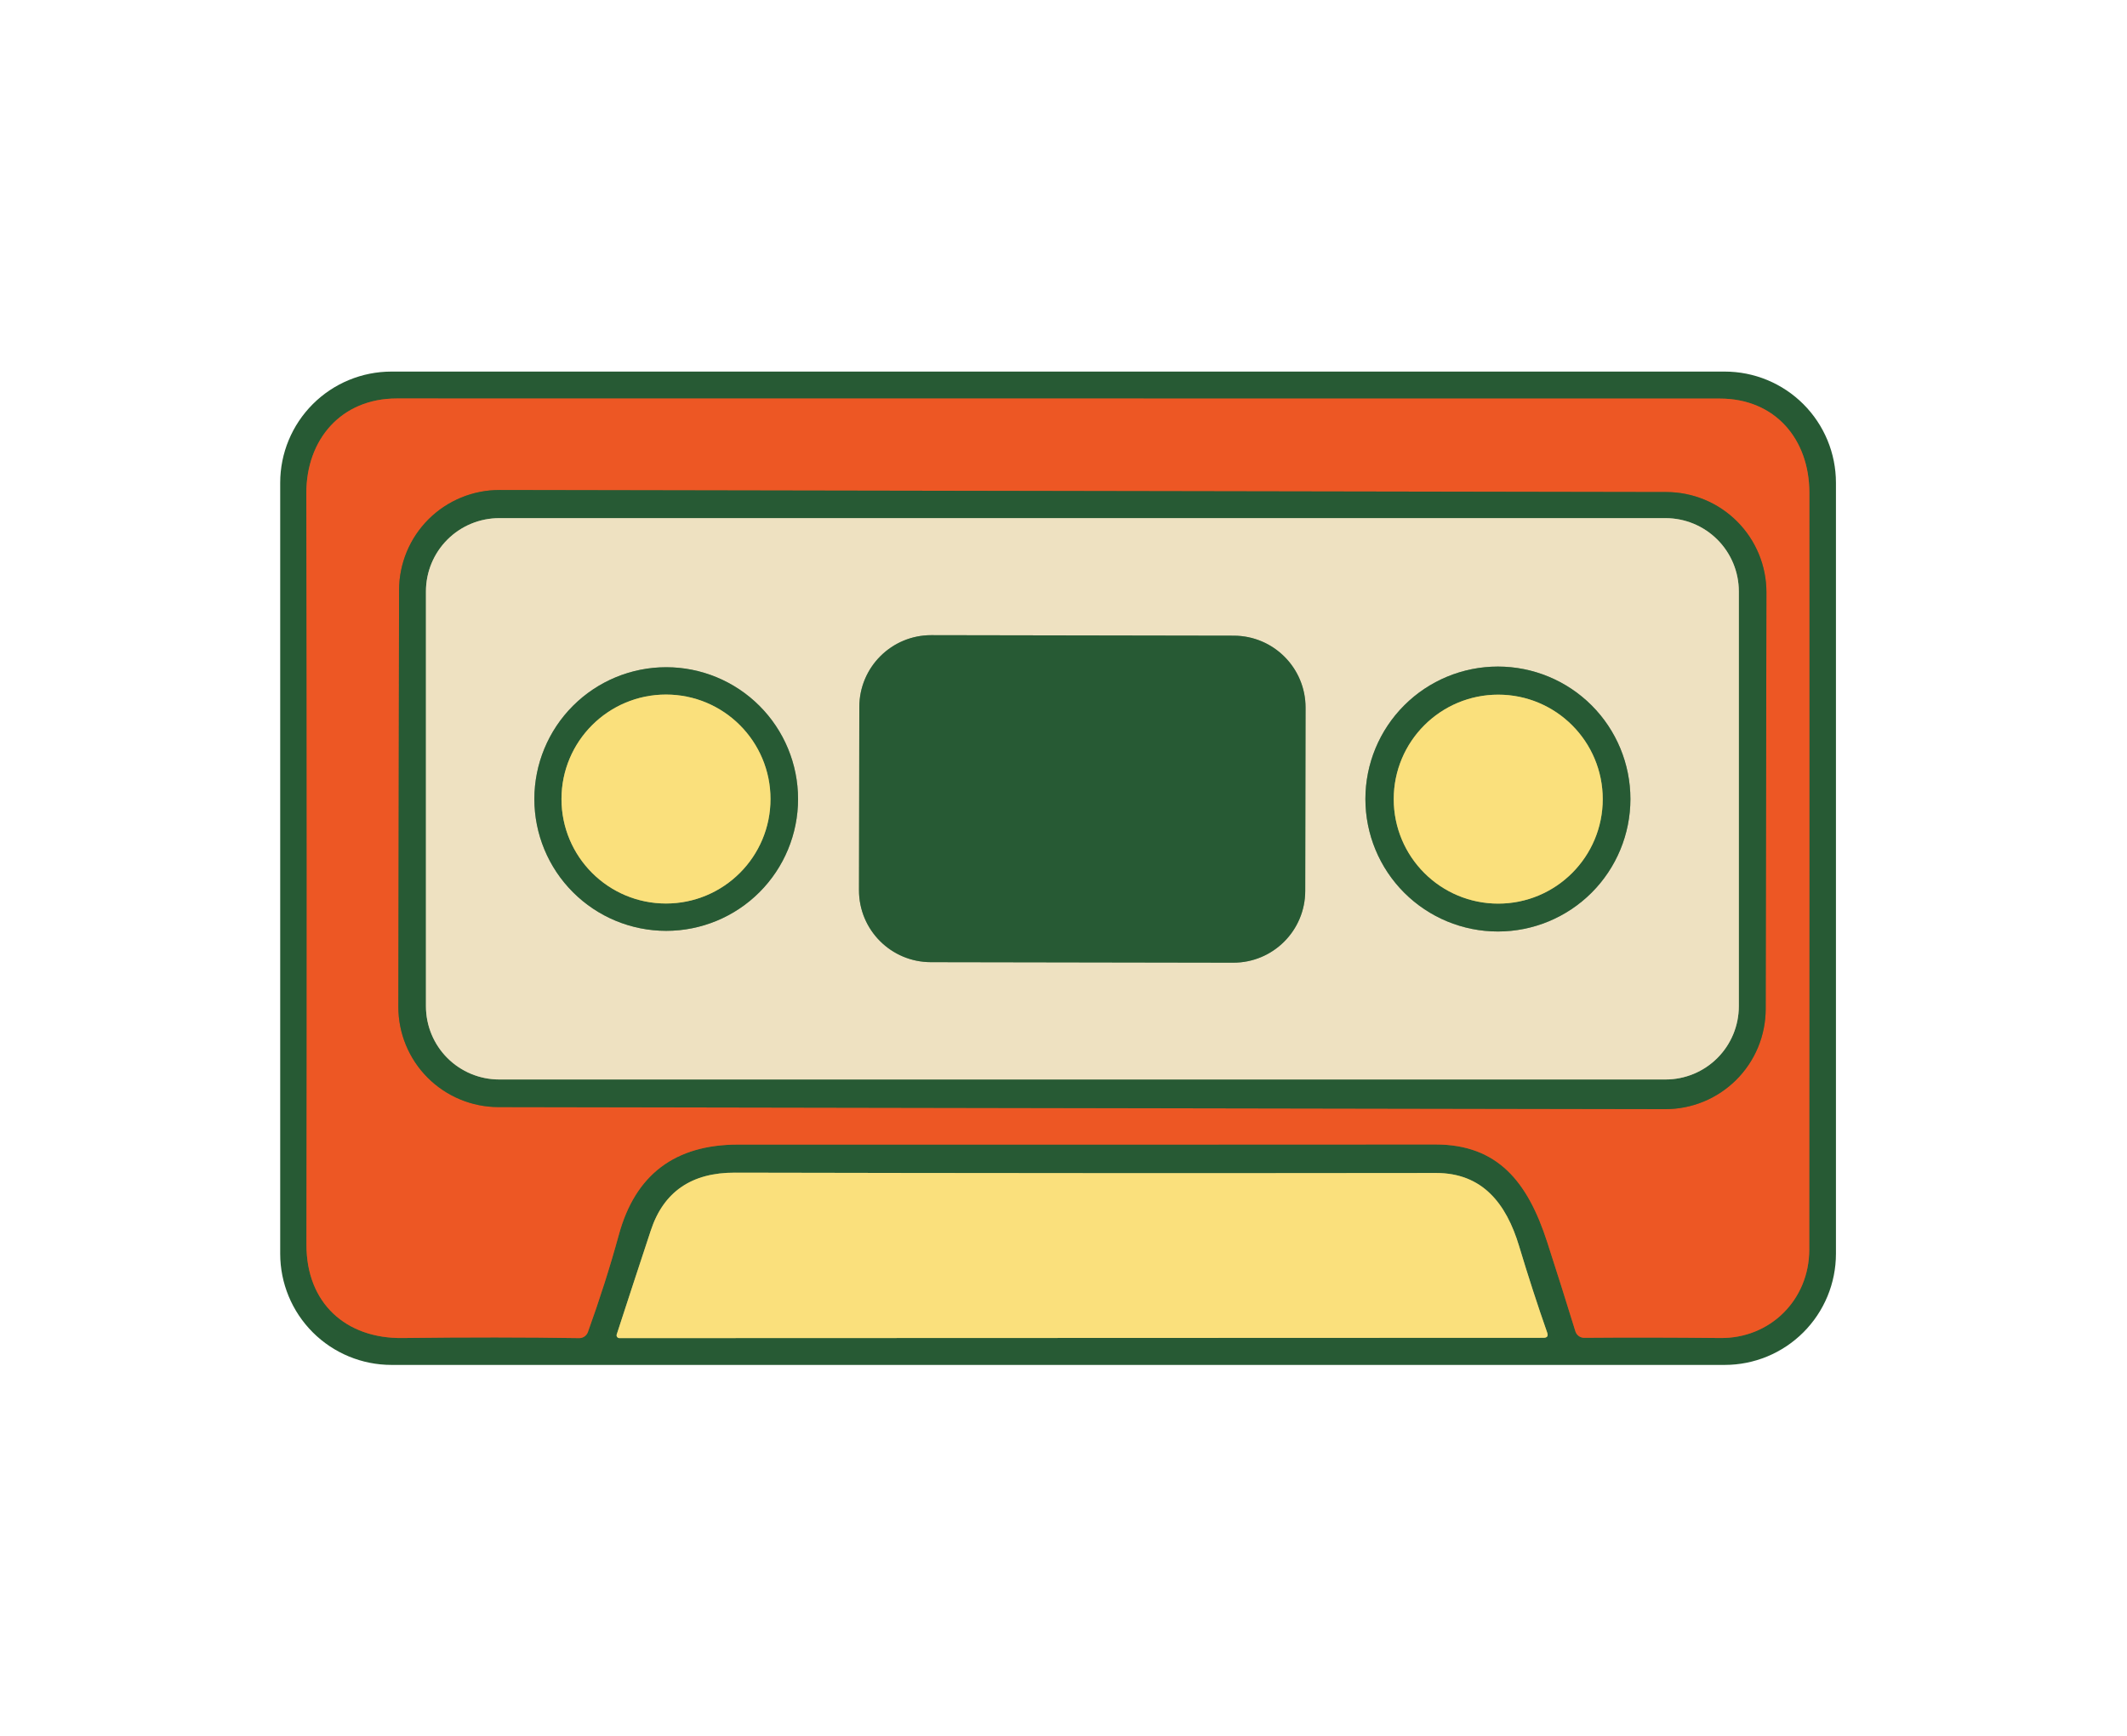 <?xml version="1.0" encoding="UTF-8" standalone="no"?>
<svg width="196" height="160" viewBox="0 0 196 160" fill="none" xmlns="http://www.w3.org/2000/svg">
<path d="M57.03 113.8C58.543 108.267 62.203 105.5 68.01 105.5C89.89 105.507 111.313 105.503 132.28 105.49C138.05 105.49 140.79 108.98 142.57 114.48C143.463 117.24 144.33 119.983 145.17 122.71C145.224 122.886 145.333 123.04 145.481 123.148C145.629 123.256 145.808 123.313 145.99 123.31C149.89 123.277 154.06 123.283 158.5 123.33C163.11 123.39 166.71 119.82 166.72 115.2C166.733 92.407 166.737 69.147 166.73 45.42C166.73 40.48 163.57 36.74 158.48 36.74C115.94 36.74 75.297 36.737 36.55 36.73C31.44 36.73 28.22 40.52 28.23 45.45C28.277 68.73 28.28 91.823 28.24 114.73C28.23 120.1 31.86 123.4 37.1 123.33C43.053 123.257 48.477 123.26 53.37 123.34C53.543 123.342 53.712 123.291 53.855 123.192C53.998 123.094 54.108 122.953 54.17 122.79C55.263 119.763 56.217 116.767 57.03 113.8Z" stroke="#8A592C" stroke-width="2"/>
<path d="M142.57 122.83C141.683 120.303 140.82 117.643 139.98 114.85C138.8 110.93 136.6 108.12 132.34 108.12C111.04 108.147 89.5 108.137 67.72 108.09C63.727 108.077 61.143 109.853 59.97 113.42C58.903 116.647 57.857 119.84 56.83 123C56.817 123.039 56.814 123.081 56.821 123.122C56.827 123.162 56.843 123.201 56.868 123.234C56.892 123.267 56.924 123.294 56.961 123.313C56.998 123.331 57.039 123.34 57.08 123.34L142.23 123.31C142.57 123.31 142.683 123.15 142.57 122.83Z" stroke="#919D58" stroke-width="2"/>
<path d="M162.773 54.61C162.778 52.16 161.808 49.808 160.079 48.072C158.349 46.336 156 45.358 153.55 45.354L46.03 45.166C44.816 45.164 43.614 45.401 42.492 45.864C41.371 46.326 40.351 47.005 39.491 47.861C38.632 48.718 37.949 49.735 37.483 50.855C37.017 51.976 36.776 53.177 36.774 54.39L36.707 92.79C36.702 95.241 37.672 97.593 39.401 99.328C41.131 101.064 43.48 102.042 45.93 102.046L153.45 102.234C154.664 102.236 155.866 101.999 156.988 101.537C158.109 101.074 159.129 100.395 159.989 99.539C160.848 98.682 161.531 97.665 161.997 96.545C162.463 95.424 162.704 94.223 162.706 93.01L162.773 54.61Z" stroke="#8A592C" stroke-width="2"/>
<path d="M160.23 54.51C160.23 52.72 159.519 51.003 158.253 49.737C156.987 48.471 155.27 47.76 153.48 47.76H46C44.21 47.76 42.493 48.471 41.227 49.737C39.961 51.003 39.25 52.72 39.25 54.51V92.75C39.25 94.54 39.961 96.257 41.227 97.523C42.493 98.789 44.21 99.5 46 99.5H153.48C155.27 99.5 156.987 98.789 158.253 97.523C159.519 96.257 160.23 94.54 160.23 92.75V54.51Z" stroke="#8B9E7B" stroke-width="2"/>
<path d="M120.305 65.226C120.308 63.47 119.613 61.785 118.374 60.541C117.135 59.298 115.452 58.597 113.696 58.594L85.816 58.546C84.061 58.543 82.376 59.237 81.132 60.476C79.888 61.716 79.188 63.398 79.185 65.154L79.155 82.054C79.152 83.81 79.847 85.495 81.086 86.738C82.325 87.982 84.008 88.683 85.764 88.686L113.644 88.734C115.399 88.737 117.084 88.043 118.328 86.803C119.572 85.564 120.272 83.882 120.275 82.126L120.305 65.226Z" stroke="#8B9E7B" stroke-width="2"/>
<path d="M73.54 73.65C73.54 70.428 72.26 67.337 69.981 65.059C67.703 62.78 64.612 61.5 61.39 61.5C58.168 61.5 55.077 62.78 52.799 65.059C50.52 67.337 49.24 70.428 49.24 73.65C49.24 76.872 50.52 79.963 52.799 82.241C55.077 84.52 58.168 85.8 61.39 85.8C64.612 85.8 67.703 84.52 69.981 82.241C72.26 79.963 73.54 76.872 73.54 73.65Z" stroke="#8B9E7B" stroke-width="2"/>
<path d="M150.24 73.65C150.24 70.412 148.954 67.306 146.664 65.016C144.374 62.726 141.268 61.44 138.03 61.44C134.792 61.44 131.686 62.726 129.396 65.016C127.106 67.306 125.82 70.412 125.82 73.65C125.82 76.888 127.106 79.994 129.396 82.284C131.686 84.573 134.792 85.86 138.03 85.86C141.268 85.86 144.374 84.573 146.664 82.284C148.954 79.994 150.24 76.888 150.24 73.65Z" stroke="#8B9E7B" stroke-width="2"/>
<path d="M71 73.65C71 71.096 69.985 68.647 68.179 66.841C66.373 65.035 63.924 64.02 61.37 64.02C58.816 64.02 56.367 65.035 54.561 66.841C52.755 68.647 51.74 71.096 51.74 73.65C51.74 76.204 52.755 78.653 54.561 80.46C56.367 82.265 58.816 83.28 61.37 83.28C63.924 83.28 66.373 82.265 68.179 80.46C69.985 78.653 71 76.204 71 73.65Z" stroke="#919D58" stroke-width="2"/>
<path d="M147.69 73.66C147.69 71.106 146.675 68.657 144.869 66.851C143.063 65.045 140.614 64.03 138.06 64.03C135.506 64.03 133.057 65.045 131.251 66.851C129.445 68.657 128.43 71.106 128.43 73.66C128.43 74.925 128.679 76.177 129.163 77.345C129.647 78.514 130.356 79.575 131.251 80.469C132.145 81.364 133.206 82.073 134.375 82.557C135.543 83.041 136.795 83.29 138.06 83.29C139.325 83.29 140.577 83.041 141.745 82.557C142.914 82.073 143.975 81.364 144.869 80.469C145.764 79.575 146.473 78.514 146.957 77.345C147.441 76.177 147.69 74.925 147.69 73.66Z" stroke="#919D58" stroke-width="2"/>
<path d="M169.18 115.56C169.18 116.906 168.915 118.239 168.4 119.483C167.885 120.726 167.13 121.856 166.178 122.808C165.226 123.76 164.096 124.515 162.853 125.03C161.609 125.545 160.276 125.81 158.93 125.81H36.07C33.352 125.81 30.744 124.73 28.822 122.808C26.9 120.886 25.82 118.278 25.82 115.56V44.5C25.82 41.782 26.9 39.174 28.822 37.252C30.744 35.33 33.352 34.25 36.07 34.25H158.93C160.276 34.25 161.609 34.515 162.853 35.03C164.096 35.545 165.226 36.3 166.178 37.252C167.13 38.204 167.885 39.334 168.4 40.578C168.915 41.821 169.18 43.154 169.18 44.5V115.56ZM57.03 113.8C58.543 108.267 62.203 105.5 68.01 105.5C89.89 105.507 111.313 105.503 132.28 105.49C138.05 105.49 140.79 108.98 142.57 114.48C143.463 117.24 144.33 119.983 145.17 122.71C145.224 122.886 145.333 123.04 145.481 123.148C145.629 123.256 145.808 123.313 145.99 123.31C149.89 123.277 154.06 123.283 158.5 123.33C163.11 123.39 166.71 119.82 166.72 115.2C166.733 92.407 166.737 69.147 166.73 45.42C166.73 40.48 163.57 36.74 158.48 36.74C115.94 36.74 75.297 36.737 36.55 36.73C31.44 36.73 28.22 40.52 28.23 45.45C28.277 68.73 28.28 91.823 28.24 114.73C28.23 120.1 31.86 123.4 37.1 123.33C43.053 123.257 48.477 123.26 53.37 123.34C53.543 123.342 53.712 123.291 53.855 123.192C53.998 123.094 54.108 122.953 54.17 122.79C55.263 119.763 56.217 116.767 57.03 113.8ZM142.57 122.83C141.683 120.303 140.82 117.643 139.98 114.85C138.8 110.93 136.6 108.12 132.34 108.12C111.04 108.147 89.5 108.137 67.72 108.09C63.727 108.077 61.143 109.853 59.97 113.42C58.903 116.647 57.857 119.84 56.83 123C56.817 123.039 56.814 123.081 56.821 123.122C56.827 123.162 56.843 123.201 56.868 123.234C56.892 123.267 56.924 123.294 56.961 123.313C56.998 123.331 57.039 123.34 57.08 123.34L142.23 123.31C142.57 123.31 142.683 123.15 142.57 122.83Z" fill="#275A34"/>
<path d="M57.03 113.8C56.217 116.767 55.263 119.763 54.17 122.79C54.108 122.953 53.998 123.094 53.855 123.192C53.712 123.291 53.543 123.342 53.37 123.34C48.477 123.26 43.053 123.257 37.1 123.33C31.86 123.4 28.23 120.1 28.24 114.73C28.28 91.823 28.277 68.73 28.23 45.45C28.22 40.52 31.44 36.73 36.55 36.73C75.297 36.737 115.94 36.74 158.48 36.74C163.57 36.74 166.73 40.48 166.73 45.42C166.737 69.147 166.733 92.407 166.72 115.2C166.71 119.82 163.11 123.39 158.5 123.33C154.06 123.283 149.89 123.277 145.99 123.31C145.808 123.313 145.629 123.256 145.481 123.148C145.333 123.04 145.224 122.886 145.17 122.71C144.33 119.983 143.463 117.24 142.57 114.48C140.79 108.98 138.05 105.49 132.28 105.49C111.313 105.503 89.89 105.507 68.01 105.5C62.203 105.5 58.543 108.267 57.03 113.8ZM162.773 54.61C162.778 52.159 161.808 49.807 160.078 48.072C158.349 46.336 156 45.358 153.55 45.354L46.03 45.166C44.816 45.164 43.614 45.401 42.492 45.863C41.371 46.326 40.351 47.005 39.491 47.861C38.632 48.718 37.949 49.735 37.483 50.855C37.017 51.975 36.776 53.177 36.774 54.39L36.707 92.79C36.702 95.241 37.672 97.593 39.401 99.328C41.131 101.064 43.48 102.042 45.93 102.046L153.45 102.234C154.664 102.236 155.866 101.999 156.988 101.537C158.109 101.074 159.129 100.395 159.989 99.539C160.848 98.682 161.531 97.665 161.997 96.545C162.463 95.424 162.704 94.223 162.706 93.01L162.773 54.61Z" fill="#ED5724"/>
<path d="M162.706 93.01C162.704 94.223 162.463 95.424 161.997 96.545C161.531 97.665 160.848 98.682 159.989 99.539C159.129 100.395 158.109 101.074 156.988 101.537C155.866 101.999 154.664 102.236 153.45 102.234L45.93 102.046C43.48 102.042 41.131 101.064 39.401 99.328C37.672 97.593 36.702 95.241 36.707 92.79L36.774 54.39C36.776 53.177 37.017 51.976 37.483 50.855C37.949 49.735 38.632 48.718 39.491 47.861C40.351 47.005 41.371 46.326 42.492 45.864C43.614 45.401 44.816 45.164 46.03 45.166L153.55 45.354C156 45.358 158.349 46.336 160.079 48.072C161.808 49.808 162.778 52.16 162.773 54.61L162.706 93.01ZM160.23 54.51C160.23 52.72 159.519 51.003 158.253 49.737C156.987 48.471 155.27 47.76 153.48 47.76H46C44.21 47.76 42.493 48.471 41.227 49.737C39.961 51.003 39.25 52.72 39.25 54.51V92.75C39.25 94.54 39.961 96.257 41.227 97.523C42.493 98.789 44.21 99.5 46 99.5H153.48C155.27 99.5 156.987 98.789 158.253 97.523C159.519 96.257 160.23 94.54 160.23 92.75V54.51Z" fill="#275A34"/>
<path d="M160.23 92.75C160.23 94.54 159.519 96.257 158.253 97.523C156.987 98.789 155.27 99.5 153.48 99.5H46C44.21 99.5 42.493 98.789 41.227 97.523C39.961 96.257 39.25 94.54 39.25 92.75V54.51C39.25 52.72 39.961 51.003 41.227 49.737C42.493 48.471 44.21 47.76 46 47.76H153.48C155.27 47.76 156.987 48.471 158.253 49.737C159.519 51.003 160.23 52.72 160.23 54.51V92.75ZM120.305 65.226C120.308 63.47 119.613 61.785 118.374 60.541C117.135 59.298 115.452 58.597 113.696 58.594L85.816 58.546C84.061 58.543 82.376 59.237 81.132 60.477C79.888 61.716 79.188 63.398 79.185 65.154L79.155 82.054C79.152 83.81 79.847 85.495 81.086 86.739C82.325 87.982 84.008 88.683 85.764 88.686L113.644 88.734C115.399 88.737 117.084 88.043 118.328 86.803C119.572 85.564 120.272 83.882 120.275 82.126L120.305 65.226ZM73.54 73.65C73.54 70.428 72.26 67.337 69.981 65.059C67.703 62.78 64.612 61.5 61.39 61.5C58.168 61.5 55.077 62.78 52.799 65.059C50.52 67.337 49.24 70.428 49.24 73.65C49.24 76.872 50.52 79.963 52.799 82.241C55.077 84.52 58.168 85.8 61.39 85.8C64.612 85.8 67.703 84.52 69.981 82.241C72.26 79.963 73.54 76.872 73.54 73.65ZM150.24 73.65C150.24 70.412 148.954 67.306 146.664 65.016C144.374 62.726 141.268 61.44 138.03 61.44C134.792 61.44 131.686 62.726 129.396 65.016C127.106 67.306 125.82 70.412 125.82 73.65C125.82 76.888 127.106 79.994 129.396 82.284C131.686 84.574 134.792 85.86 138.03 85.86C141.268 85.86 144.374 84.574 146.664 82.284C148.954 79.994 150.24 76.888 150.24 73.65Z" fill="#EEE1C1"/>
<path d="M113.696 58.594L85.816 58.546C82.16 58.539 79.191 61.498 79.185 65.154L79.155 82.054C79.149 85.71 82.108 88.679 85.764 88.686L113.644 88.734C117.3 88.741 120.269 85.782 120.275 82.126L120.305 65.226C120.311 61.57 117.352 58.601 113.696 58.594Z" fill="#275A34"/>
<path d="M73.54 73.65C73.54 76.872 72.26 79.963 69.981 82.241C67.703 84.52 64.612 85.8 61.39 85.8C58.168 85.8 55.077 84.52 52.799 82.241C50.52 79.963 49.24 76.872 49.24 73.65C49.24 70.428 50.52 67.337 52.799 65.059C55.077 62.78 58.168 61.5 61.39 61.5C64.612 61.5 67.703 62.78 69.981 65.059C72.26 67.337 73.54 70.428 73.54 73.65ZM71 73.65C71 71.096 69.985 68.647 68.179 66.841C66.373 65.035 63.924 64.02 61.37 64.02C58.816 64.02 56.367 65.035 54.561 66.841C52.755 68.647 51.74 71.096 51.74 73.65C51.74 76.204 52.755 78.653 54.561 80.459C56.367 82.265 58.816 83.28 61.37 83.28C63.924 83.28 66.373 82.265 68.179 80.459C69.985 78.653 71 76.204 71 73.65Z" fill="#275A34"/>
<path d="M150.24 73.65C150.24 76.888 148.954 79.994 146.664 82.284C144.374 84.573 141.268 85.86 138.03 85.86C134.792 85.86 131.686 84.573 129.396 82.284C127.106 79.994 125.82 76.888 125.82 73.65C125.82 70.412 127.106 67.306 129.396 65.016C131.686 62.726 134.792 61.44 138.03 61.44C141.268 61.44 144.374 62.726 146.664 65.016C148.954 67.306 150.24 70.412 150.24 73.65ZM147.69 73.66C147.69 71.106 146.675 68.656 144.869 66.85C143.063 65.044 140.614 64.03 138.06 64.03C135.506 64.03 133.057 65.044 131.251 66.85C129.445 68.656 128.43 71.106 128.43 73.66C128.43 74.925 128.679 76.177 129.163 77.345C129.647 78.513 130.356 79.575 131.251 80.469C132.145 81.364 133.206 82.073 134.375 82.557C135.543 83.041 136.795 83.29 138.06 83.29C139.325 83.29 140.577 83.041 141.745 82.557C142.914 82.073 143.975 81.364 144.869 80.469C145.764 79.575 146.473 78.513 146.957 77.345C147.441 76.177 147.69 74.925 147.69 73.66Z" fill="#275A34"/>
<path d="M61.37 83.28C66.689 83.28 71 78.969 71 73.65C71 68.332 66.689 64.02 61.37 64.02C56.051 64.02 51.74 68.332 51.74 73.65C51.74 78.969 56.051 83.28 61.37 83.28Z" fill="#FAE07C"/>
<path d="M138.06 83.29C143.378 83.29 147.69 78.978 147.69 73.66C147.69 68.341 143.378 64.03 138.06 64.03C132.741 64.03 128.43 68.341 128.43 73.66C128.43 78.978 132.741 83.29 138.06 83.29Z" fill="#FAE07C"/>
<path d="M142.57 122.83C142.683 123.15 142.57 123.31 142.23 123.31L57.08 123.34C57.039 123.34 56.998 123.331 56.961 123.313C56.924 123.294 56.892 123.267 56.868 123.234C56.843 123.201 56.827 123.162 56.821 123.122C56.814 123.081 56.817 123.039 56.83 123C57.857 119.84 58.903 116.647 59.97 113.42C61.143 109.853 63.727 108.077 67.72 108.09C89.5 108.137 111.04 108.147 132.34 108.12C136.6 108.12 138.8 110.93 139.98 114.85C140.82 117.643 141.683 120.303 142.57 122.83Z" fill="#FAE07C"/>
</svg>
